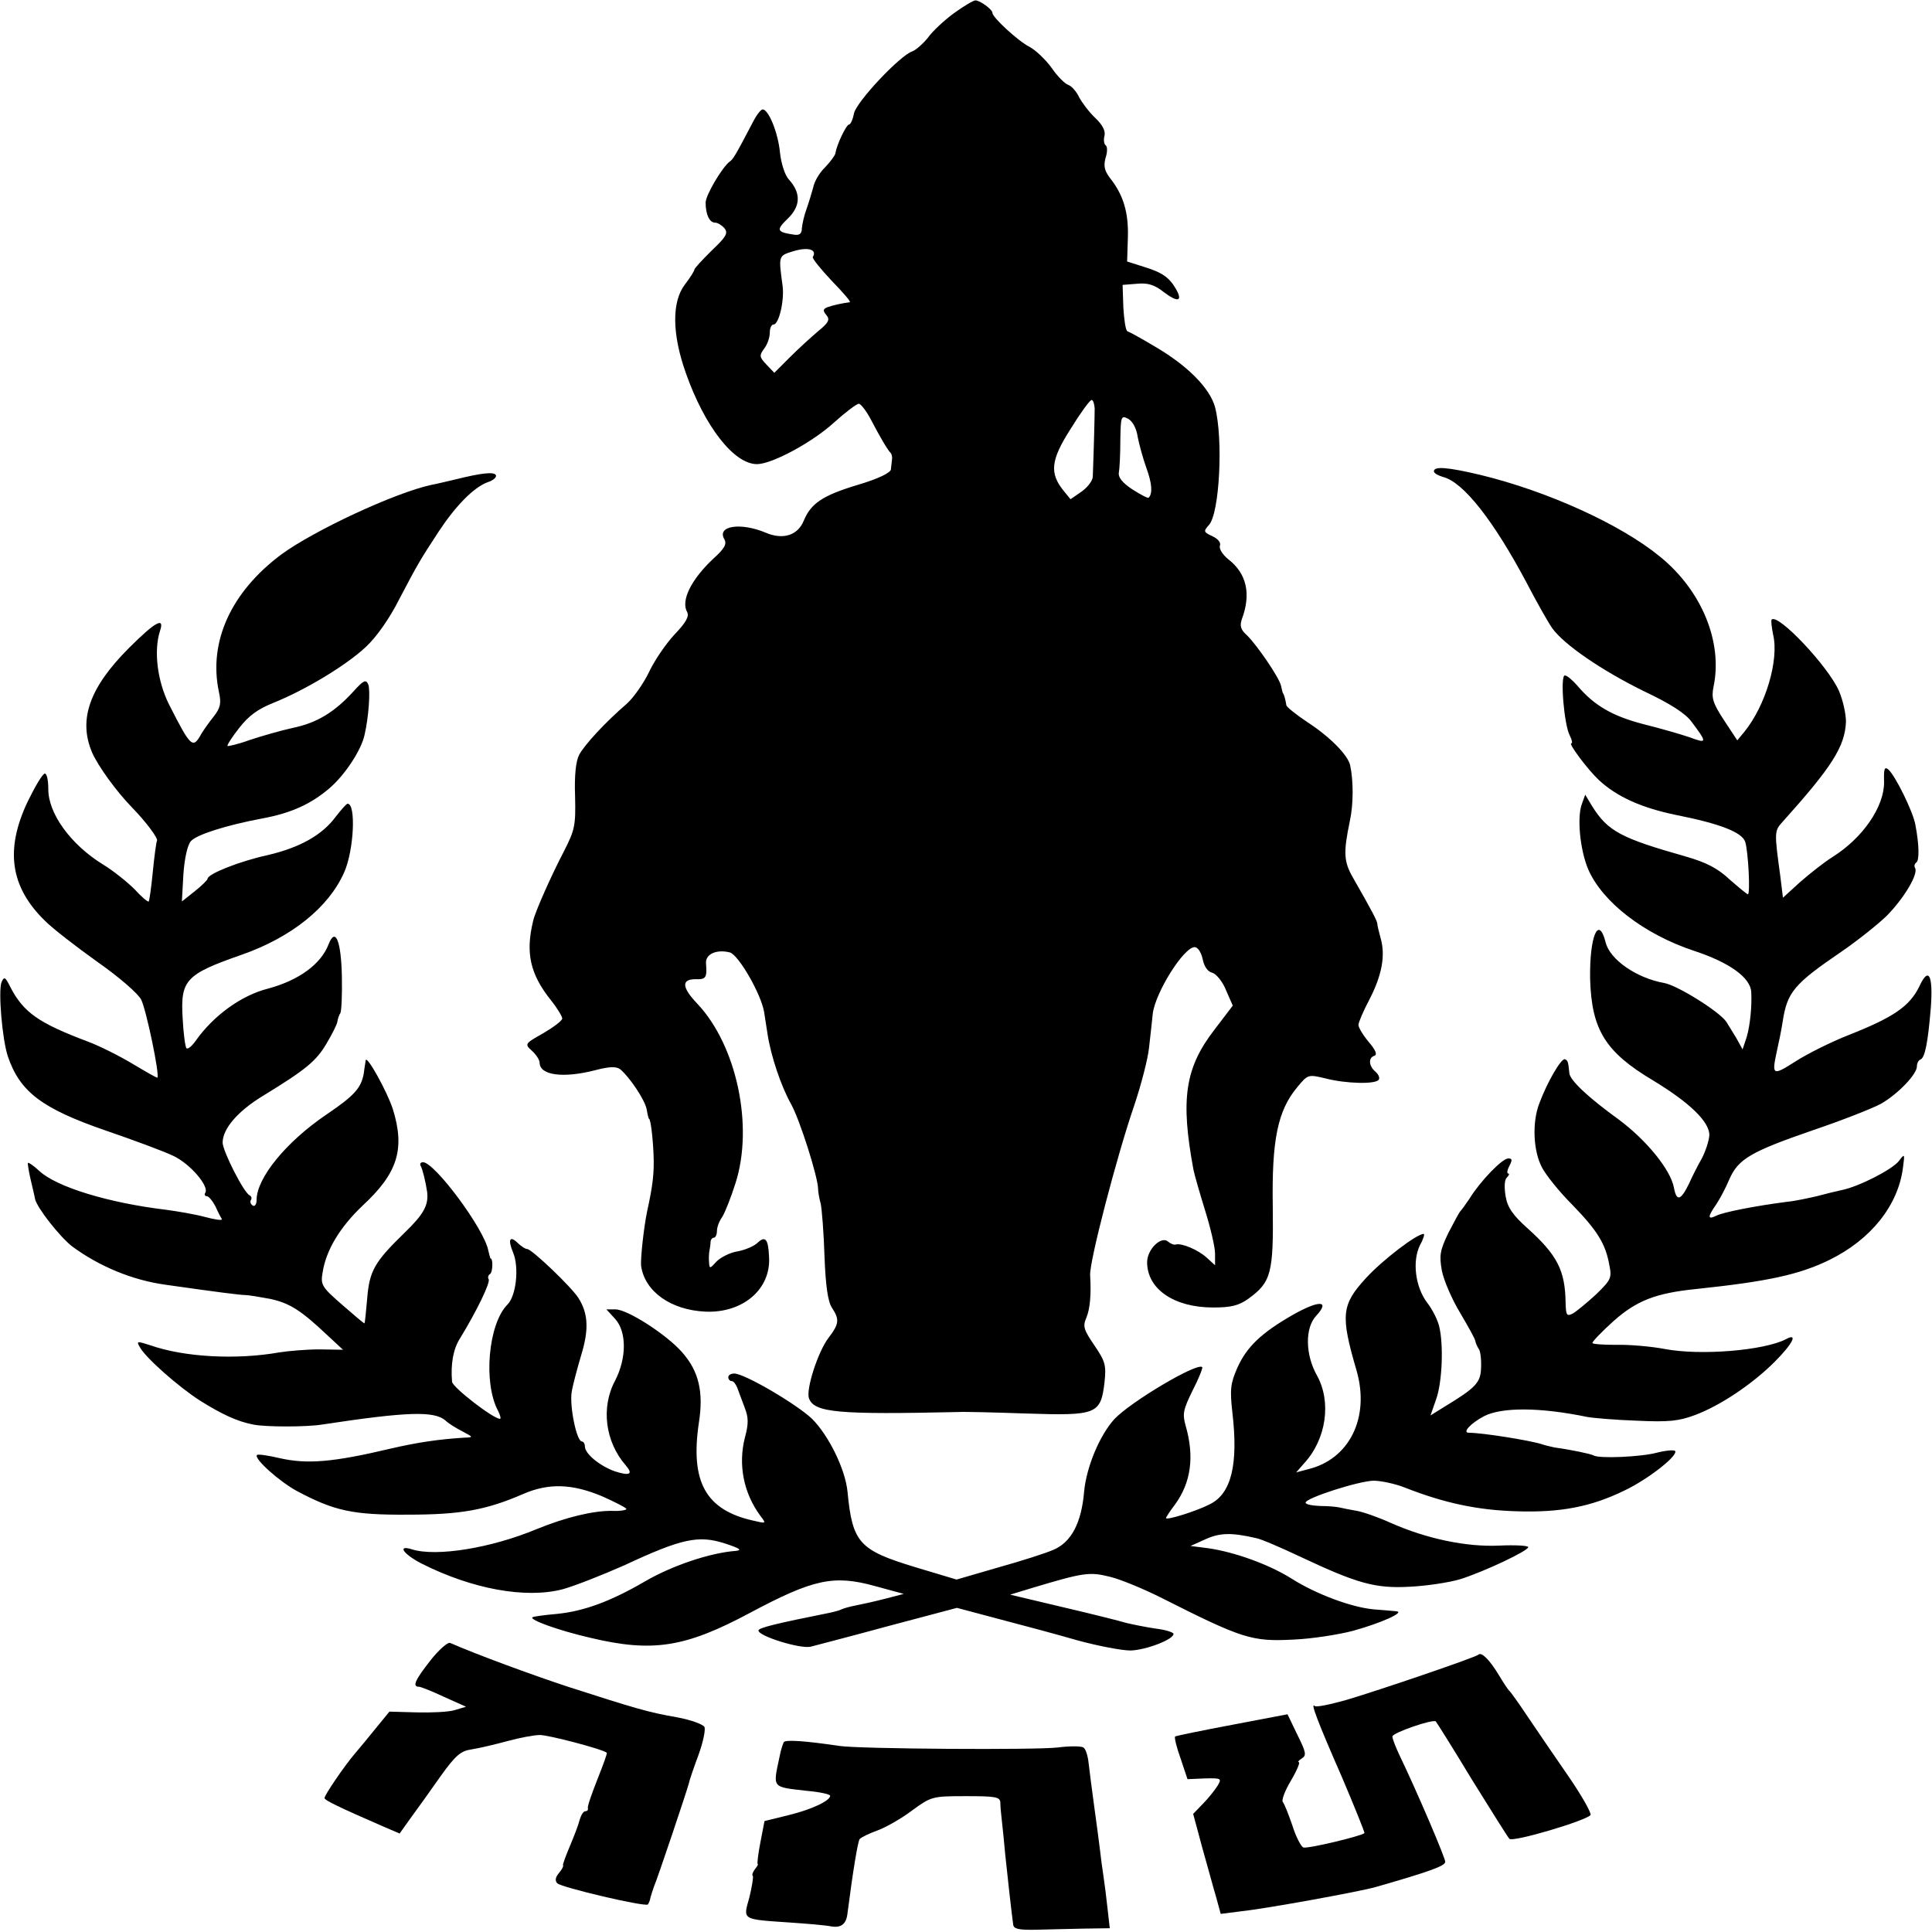 <?xml version="1.0" standalone="no"?>
<!DOCTYPE svg PUBLIC "-//W3C//DTD SVG 20010904//EN"
 "http://www.w3.org/TR/2001/REC-SVG-20010904/DTD/svg10.dtd">
<svg version="1.0" xmlns="http://www.w3.org/2000/svg"
 width="512pt" height="512pt" viewBox="0 0 512 512"
 preserveAspectRatio="xMidYMid meet">
<g transform="translate(0,512) scale(0.1,-0.1)"
fill="#000000" stroke="none">
<path d="M2528 5085 c-26 -19 -57 -48 -69 -65 -13 -16 -31 -32 -41 -36 -32
-10 -149 -134 -155 -165 -3 -16 -9 -29 -13 -29 -7 0 -33 -54 -36 -76 -1 -6
-13 -22 -27 -37 -15 -14 -29 -38 -32 -54 -4 -15 -12 -41 -18 -58 -6 -16 -11
-39 -12 -50 0 -14 -6 -19 -20 -17 -47 7 -49 12 -17 43 34 33 35 68 2 104 -10
11 -20 42 -23 71 -5 52 -30 114 -46 114 -5 0 -17 -16 -27 -36 -44 -84 -51 -96
-60 -102 -20 -15 -64 -89 -64 -109 0 -31 10 -53 25 -53 7 0 18 -7 25 -15 10
-13 5 -22 -34 -59 -25 -25 -46 -47 -46 -51 0 -3 -11 -21 -25 -39 -35 -46 -34
-131 2 -233 50 -143 128 -243 189 -243 40 0 147 58 204 110 30 27 60 50 66 50
5 0 20 -19 32 -42 24 -46 44 -80 52 -88 3 -3 5 -11 4 -17 -1 -7 -2 -19 -3 -27
-1 -9 -34 -25 -88 -41 -93 -28 -124 -49 -143 -95 -16 -39 -55 -51 -100 -32
-66 28 -130 19 -111 -16 8 -13 2 -25 -28 -52 -60 -56 -87 -112 -70 -142 6 -11
-3 -28 -34 -60 -23 -25 -53 -69 -67 -99 -14 -29 -40 -67 -59 -84 -58 -50 -112
-109 -126 -135 -9 -17 -13 -55 -11 -110 2 -78 -1 -90 -29 -145 -35 -67 -77
-162 -82 -185 -21 -86 -8 -142 48 -212 16 -20 29 -42 29 -47 0 -6 -23 -23 -50
-39 -50 -28 -50 -29 -30 -47 11 -10 20 -24 20 -31 0 -34 63 -42 148 -20 38 10
56 10 66 2 25 -21 66 -82 70 -107 2 -13 5 -24 6 -24 4 0 10 -47 12 -95 2 -48
-2 -82 -17 -150 -9 -43 -18 -127 -16 -145 10 -68 79 -117 171 -121 99 -4 174
60 168 146 -2 47 -10 56 -31 36 -8 -8 -31 -18 -51 -22 -21 -3 -46 -16 -57 -27
-18 -20 -19 -20 -20 -1 -1 10 0 24 1 29 1 6 3 16 3 23 0 6 4 12 9 12 4 0 8 8
8 18 0 10 6 26 14 37 7 11 23 51 35 89 49 152 3 366 -101 476 -41 43 -43 65
-5 65 28 -1 31 4 28 42 -2 24 27 38 63 29 23 -6 83 -110 91 -158 2 -12 6 -39
9 -58 9 -59 36 -139 63 -187 23 -42 70 -190 71 -223 0 -8 3 -26 7 -40 3 -14 8
-76 10 -139 3 -79 9 -121 20 -137 20 -31 19 -42 -9 -79 -28 -36 -61 -138 -52
-161 14 -38 79 -43 396 -36 14 1 95 -1 181 -4 185 -6 196 -2 206 82 5 47 2 56
-27 99 -28 41 -31 50 -21 73 10 24 13 63 10 112 -3 34 71 317 116 448 19 56
37 126 40 155 3 28 8 69 10 91 7 56 82 176 111 176 8 0 17 -13 21 -31 4 -20
13 -34 26 -37 10 -3 27 -23 36 -46 l18 -41 -48 -63 c-79 -102 -91 -185 -56
-373 3 -14 17 -63 31 -108 14 -45 26 -96 26 -113 l0 -31 -22 20 c-23 21 -66
39 -82 35 -4 -2 -14 2 -21 8 -18 15 -55 -21 -55 -55 0 -71 71 -120 175 -120
47 0 68 5 93 23 61 44 67 68 65 244 -3 177 13 255 65 317 28 34 29 34 75 23
54 -14 134 -16 141 -3 3 5 -1 14 -9 21 -18 15 -19 37 -3 42 9 3 3 16 -15 37
-15 18 -27 38 -27 45 0 6 13 37 29 67 33 64 43 116 30 162 -5 18 -9 35 -9 39
0 7 -13 32 -65 123 -24 42 -25 66 -8 148 10 45 10 108 1 149 -6 27 -53 75
-113 114 -30 20 -56 41 -56 45 -2 13 -6 29 -9 32 -1 1 -3 10 -5 19 -4 21 -62
106 -90 134 -17 15 -20 25 -14 43 25 67 13 121 -36 159 -15 12 -25 28 -22 36
3 8 -5 18 -20 25 -24 11 -24 13 -9 30 28 31 38 228 16 312 -14 51 -74 111
-160 161 -35 21 -68 39 -72 40 -5 2 -9 30 -11 63 l-2 60 38 3 c29 3 47 -3 71
-22 37 -28 51 -25 33 7 -18 32 -37 45 -86 60 l-44 14 2 64 c2 66 -12 113 -48
158 -14 19 -17 31 -11 53 5 15 5 30 0 33 -4 3 -6 14 -3 25 3 13 -5 29 -24 47
-16 15 -35 40 -43 55 -7 15 -20 30 -29 33 -9 3 -29 23 -44 45 -16 22 -42 47
-59 56 -31 16 -98 78 -98 90 0 9 -33 33 -45 33 -5 0 -31 -15 -57 -34z m-374
-646 c-2 -4 21 -32 50 -63 30 -31 52 -56 48 -57 -18 -2 -45 -8 -59 -13 -12 -5
-13 -9 -3 -21 10 -12 6 -20 -21 -42 -19 -16 -53 -47 -76 -70 l-41 -41 -21 22
c-19 20 -19 24 -6 42 8 10 15 29 15 42 0 12 4 22 10 22 14 0 29 63 24 102 -11
82 -12 80 31 93 38 11 61 3 49 -16z m747 -401 c0 -19 -2 -103 -5 -181 0 -10
-13 -28 -30 -40 l-29 -20 -18 22 c-38 47 -35 81 18 164 26 42 51 77 56 77 4 0
7 -10 8 -22z m114 -76 c4 -20 14 -57 23 -82 15 -41 17 -68 6 -79 -2 -2 -21 8
-43 22 -26 17 -38 32 -36 44 2 10 4 49 4 86 1 64 2 67 21 57 11 -6 22 -25 25
-48z"/>
<path d="M3800 3871 c0 -5 11 -11 24 -15 54 -13 135 -117 222 -281 26 -50 56
-103 67 -119 31 -44 132 -113 244 -168 70 -33 110 -59 126 -81 42 -56 41 -58
-5 -41 -23 8 -79 24 -123 35 -81 21 -130 49 -174 101 -13 15 -28 28 -34 28
-13 0 -2 -131 13 -159 6 -12 8 -21 4 -21 -8 0 43 -69 73 -97 47 -44 113 -74
206 -93 116 -23 174 -46 182 -71 8 -25 14 -139 7 -139 -2 0 -24 18 -48 39 -32
30 -61 45 -116 61 -173 49 -207 67 -249 134 l-18 30 -9 -25 c-13 -35 -5 -121
17 -173 38 -87 148 -172 281 -216 94 -31 149 -71 151 -109 2 -38 -3 -88 -12
-119 l-11 -33 -16 29 c-10 16 -21 35 -27 44 -18 27 -130 97 -165 103 -73 13
-144 62 -155 108 -19 74 -43 14 -41 -98 4 -134 40 -193 168 -269 97 -59 148
-109 148 -144 -1 -15 -10 -43 -20 -62 -11 -19 -26 -49 -34 -67 -22 -45 -33
-48 -40 -10 -9 47 -72 125 -146 180 -83 60 -130 105 -131 123 -3 30 -4 34 -12
37 -10 2 -46 -59 -68 -118 -19 -50 -16 -126 8 -170 10 -19 45 -63 79 -97 67
-69 89 -104 99 -161 7 -34 4 -39 -36 -78 -24 -22 -52 -45 -61 -50 -16 -8 -18
-5 -19 28 -1 86 -22 127 -101 198 -39 35 -53 55 -58 85 -4 24 -3 43 3 49 6 6
8 11 4 11 -4 0 -3 9 3 20 8 16 8 20 -3 20 -16 0 -74 -60 -103 -107 -10 -15
-21 -30 -24 -33 -3 -3 -17 -29 -32 -58 -22 -46 -24 -59 -17 -99 5 -26 27 -77
49 -113 21 -36 40 -69 40 -75 1 -5 5 -14 9 -20 4 -5 7 -27 6 -49 -1 -40 -13
-53 -97 -104 l-37 -23 15 43 c16 45 20 144 8 193 -4 17 -18 45 -32 63 -31 41
-40 109 -19 152 9 16 13 30 10 30 -19 0 -110 -70 -153 -117 -65 -71 -68 -98
-25 -245 36 -125 -19 -236 -130 -262 l-30 -8 21 24 c59 64 73 163 34 233 -31
55 -32 126 -2 158 38 41 8 42 -61 3 -84 -48 -123 -85 -148 -141 -18 -41 -20
-57 -13 -119 16 -137 -3 -214 -59 -242 -34 -18 -117 -44 -117 -37 0 2 11 19
24 36 42 58 52 126 28 209 -9 32 -6 43 19 94 16 31 27 59 25 61 -13 13 -190
-92 -233 -138 -39 -43 -74 -127 -80 -192 -7 -83 -34 -134 -81 -154 -20 -9 -86
-30 -147 -47 l-110 -32 -110 33 c-148 45 -166 64 -179 200 -6 60 -50 149 -94
193 -41 39 -179 120 -206 120 -9 0 -16 -4 -16 -10 0 -5 4 -10 9 -10 5 0 11 -8
15 -18 3 -9 12 -32 19 -51 11 -28 11 -44 1 -81 -18 -71 -4 -146 41 -207 16
-21 16 -21 -18 -13 -127 28 -168 103 -145 259 13 82 0 137 -44 187 -41 47
-145 114 -177 114 l-24 0 23 -25 c31 -34 31 -104 0 -164 -38 -71 -26 -162 28
-224 21 -24 11 -29 -29 -16 -39 14 -79 46 -79 66 0 7 -4 13 -8 13 -14 0 -33
94 -27 131 3 19 15 63 25 97 21 68 19 111 -7 152 -19 30 -124 130 -136 130 -5
0 -15 7 -24 15 -22 22 -28 11 -13 -25 16 -39 8 -114 -15 -137 -51 -51 -65
-208 -25 -282 6 -12 8 -21 5 -21 -18 0 -125 83 -127 98 -4 47 3 87 21 115 44
72 81 148 76 157 -3 5 -1 11 4 14 7 5 8 41 1 41 -1 0 -3 10 -6 21 -10 56 -142
234 -173 234 -7 0 -9 -5 -6 -10 5 -9 13 -42 17 -69 4 -35 -9 -59 -61 -109 -79
-77 -92 -100 -98 -174 -3 -35 -6 -64 -7 -65 -1 -1 -27 21 -59 49 -54 47 -58
53 -52 86 9 59 46 120 106 177 93 86 113 150 80 256 -15 46 -69 144 -72 129 0
-3 -3 -18 -5 -35 -7 -38 -24 -58 -98 -108 -108 -73 -186 -169 -186 -227 0 -12
-5 -18 -10 -15 -6 4 -8 10 -5 15 3 4 1 10 -3 12 -15 5 -72 118 -72 140 0 37
41 84 107 124 113 69 141 92 168 138 15 25 28 51 29 58 1 7 4 18 8 23 3 6 5
49 4 98 -2 93 -17 131 -35 85 -20 -53 -79 -96 -161 -118 -71 -18 -145 -72
-192 -139 -10 -14 -20 -22 -24 -19 -3 4 -8 39 -10 80 -6 101 8 116 157 168
131 46 230 125 271 218 26 58 32 183 9 182 -3 0 -17 -16 -31 -34 -36 -49 -95
-82 -180 -102 -74 -16 -160 -50 -160 -63 0 -3 -15 -18 -34 -33 l-34 -27 4 72
c3 43 11 78 20 88 15 17 93 42 189 60 76 14 129 38 178 80 40 34 84 100 93
141 11 47 16 118 10 134 -6 14 -12 12 -39 -18 -51 -56 -98 -84 -161 -97 -32
-7 -84 -22 -114 -32 -30 -11 -57 -17 -59 -16 -2 2 12 24 31 48 25 32 49 50 92
67 84 34 192 99 244 148 28 26 63 76 88 126 50 95 54 102 105 180 45 68 92
116 129 130 16 5 25 14 22 19 -5 9 -37 6 -109 -12 -22 -5 -50 -12 -62 -14 -97
-21 -311 -121 -397 -184 -133 -99 -194 -231 -166 -364 7 -31 4 -43 -13 -65
-12 -15 -27 -36 -33 -46 -23 -42 -28 -37 -86 77 -31 62 -41 142 -24 195 13 38
-12 25 -82 -45 -105 -105 -135 -190 -98 -277 15 -35 64 -103 106 -146 36 -37
70 -82 66 -88 -2 -4 -7 -41 -11 -82 -4 -41 -9 -77 -11 -79 -2 -2 -19 12 -37
32 -19 19 -56 49 -84 66 -86 53 -146 136 -145 201 0 22 -4 40 -9 40 -6 0 -26
-34 -46 -75 -60 -127 -46 -226 47 -316 20 -20 82 -68 138 -108 56 -39 108 -84
116 -100 13 -24 50 -201 43 -207 -1 -1 -31 16 -66 37 -35 21 -89 48 -119 59
-130 49 -170 77 -205 145 -13 26 -16 28 -23 12 -9 -24 2 -153 17 -197 32 -94
91 -138 259 -196 73 -25 154 -55 179 -67 45 -21 96 -81 85 -98 -3 -5 -1 -9 4
-9 5 0 15 -12 23 -27 7 -16 15 -31 17 -34 1 -4 -19 -1 -45 6 -26 7 -73 15
-103 19 -151 18 -290 60 -336 103 -14 13 -28 23 -30 21 -1 -2 2 -21 7 -43 5
-22 11 -46 12 -53 6 -24 65 -99 98 -125 72 -53 160 -90 250 -102 133 -19 196
-27 209 -27 8 0 38 -5 65 -10 51 -11 80 -28 152 -96 l42 -39 -62 1 c-34 0 -82
-4 -107 -8 -113 -20 -251 -13 -342 19 -34 11 -37 11 -28 -4 14 -28 105 -108
162 -144 56 -35 97 -54 138 -62 31 -7 144 -7 185 0 224 34 295 36 325 11 8 -8
29 -21 45 -29 30 -16 30 -16 5 -17 -65 -4 -122 -12 -195 -29 -152 -36 -221
-42 -295 -25 -30 7 -57 11 -59 8 -9 -9 60 -71 107 -96 98 -52 147 -63 292 -62
141 0 208 12 307 55 67 29 129 27 208 -6 36 -16 65 -31 65 -34 0 -3 -17 -6
-37 -5 -50 1 -124 -17 -200 -48 -122 -51 -267 -74 -331 -54 -41 13 -23 -13 26
-38 133 -67 274 -93 372 -68 30 8 104 37 165 64 152 71 196 80 265 58 40 -13
48 -18 30 -20 -68 -5 -169 -39 -241 -81 -91 -53 -162 -79 -233 -86 -34 -3 -63
-7 -65 -9 -8 -7 70 -35 152 -54 167 -40 253 -26 425 66 167 89 221 101 330 71
l77 -21 -50 -13 c-27 -7 -63 -15 -79 -18 -16 -3 -32 -8 -36 -10 -3 -2 -17 -6
-31 -9 -145 -29 -189 -40 -189 -47 0 -15 110 -49 138 -43 15 4 108 28 207 55
l181 48 109 -29 c61 -16 155 -41 210 -57 55 -15 118 -27 141 -27 40 1 114 29
114 44 0 4 -21 11 -47 14 -27 4 -61 11 -78 15 -16 5 -92 24 -169 42 l-139 33
59 18 c137 41 151 43 207 29 28 -7 88 -32 132 -54 218 -110 242 -118 354 -112
47 2 118 13 156 23 73 20 141 50 115 52 -8 1 -35 3 -59 5 -58 5 -153 40 -219
82 -59 37 -150 70 -220 80 l-47 6 40 18 c38 17 68 18 133 3 13 -2 66 -25 119
-50 151 -71 198 -84 289 -79 43 2 104 11 134 20 63 20 180 75 180 85 0 4 -35
6 -77 4 -87 -4 -192 18 -287 60 -33 15 -73 29 -90 32 -17 3 -38 7 -46 9 -8 2
-32 4 -52 4 -21 1 -38 4 -38 9 0 12 140 57 180 58 19 0 58 -8 85 -19 102 -40
190 -59 293 -62 118 -4 199 12 287 55 65 31 144 94 134 105 -4 3 -26 1 -49 -5
-41 -11 -153 -16 -167 -7 -7 4 -59 15 -103 21 -8 2 -24 5 -35 9 -32 10 -156
30 -192 30 -19 0 4 25 40 44 47 24 147 24 273 -2 16 -3 75 -8 132 -10 85 -4
111 -1 154 15 67 25 152 82 211 141 48 48 63 78 30 60 -58 -30 -226 -44 -321
-26 -37 7 -95 12 -130 11 -34 0 -62 2 -62 5 0 4 25 30 56 58 61 54 111 74 219
85 190 20 273 38 353 77 110 54 182 144 195 244 5 38 5 39 -11 18 -17 -22
-106 -68 -152 -77 -14 -3 -43 -10 -65 -16 -22 -5 -58 -13 -80 -15 -85 -11
-171 -28 -187 -37 -23 -11 -23 -3 0 30 10 15 26 45 35 67 24 54 57 73 222 130
77 26 158 58 180 70 45 26 95 78 95 99 0 8 4 16 9 18 12 4 20 42 28 139 6 85
-6 108 -30 56 -26 -54 -69 -83 -188 -130 -46 -18 -110 -50 -141 -70 -61 -39
-63 -37 -49 28 5 22 12 56 15 76 12 80 30 101 156 187 41 28 95 71 119 94 45
45 86 112 76 128 -3 5 -1 11 3 14 9 5 8 48 -2 100 -6 35 -54 132 -72 147 -10
8 -12 1 -11 -33 1 -65 -56 -149 -138 -200 -22 -14 -60 -44 -85 -66 l-45 -41
-7 57 c-16 117 -16 120 6 144 131 146 165 199 168 265 0 21 -8 58 -19 83 -29
65 -161 205 -178 188 -2 -2 0 -20 4 -40 16 -67 -20 -188 -76 -257 l-19 -23
-35 53 c-30 46 -34 59 -28 89 25 118 -31 255 -142 345 -105 86 -298 173 -474
216 -88 21 -125 24 -125 10z"/>
<path d="M1141 720 c-41 -52 -49 -70 -31 -70 5 0 35 -12 67 -27 l58 -26 -30
-9 c-16 -5 -62 -7 -101 -6 l-72 2 -36 -44 c-20 -25 -46 -56 -57 -69 -27 -32
-79 -108 -79 -116 0 -6 40 -25 157 -76 l42 -18 30 42 c17 23 52 72 78 109 40
56 54 68 83 72 19 3 62 13 95 22 33 9 71 16 85 16 21 1 169 -38 178 -47 2 -1
-10 -33 -25 -71 -15 -38 -27 -72 -25 -76 1 -5 -2 -8 -7 -8 -5 0 -11 -10 -15
-23 -3 -13 -15 -44 -26 -70 -11 -26 -19 -48 -18 -50 2 -2 -3 -12 -11 -21 -9
-11 -11 -20 -4 -27 11 -11 232 -63 240 -56 2 3 6 11 7 19 2 7 6 20 9 28 10 23
87 253 92 272 2 10 14 45 26 77 12 33 19 66 16 74 -3 7 -35 19 -73 26 -75 13
-109 23 -289 81 -97 32 -241 85 -312 116 -6 3 -30 -18 -52 -46z"/>
<path d="M3918 735 c-7 -7 -259 -93 -350 -120 -43 -12 -80 -20 -84 -16 -12 11
8 -42 72 -188 34 -80 61 -147 60 -149 -9 -8 -151 -42 -162 -38 -6 2 -20 29
-29 58 -10 29 -21 57 -25 62 -5 4 5 30 21 57 16 27 25 49 21 49 -4 0 0 5 8 10
13 8 11 17 -12 63 l-26 54 -147 -28 c-80 -15 -148 -29 -151 -31 -2 -3 4 -29
15 -59 l18 -54 46 2 c44 1 45 0 34 -19 -7 -11 -24 -33 -39 -48 l-26 -27 24
-89 c14 -49 30 -109 37 -132 l12 -44 55 7 c66 7 313 52 355 64 143 41 185 56
185 67 0 11 -73 182 -120 280 -11 23 -20 46 -20 52 0 10 108 47 115 40 2 -2
45 -70 95 -153 51 -82 96 -154 100 -158 9 -10 206 49 215 63 3 5 -23 51 -58
102 -35 51 -84 122 -108 158 -24 36 -46 67 -50 70 -3 3 -15 21 -27 41 -24 40
-46 62 -54 54z"/>
<path d="M2077 503 c-2 -4 -8 -21 -11 -38 -18 -85 -22 -80 73 -91 34 -3 61 -9
61 -13 0 -13 -48 -36 -109 -51 l-65 -16 -11 -57 c-6 -31 -9 -57 -7 -57 2 0 -1
-6 -7 -13 -6 -8 -9 -16 -6 -18 2 -3 -2 -28 -9 -57 -17 -61 -22 -58 109 -67 44
-3 92 -7 107 -10 27 -5 41 6 44 35 14 109 27 188 32 196 4 5 25 15 47 23 22 8
63 31 92 53 51 37 53 38 143 38 79 0 90 -2 91 -17 0 -10 2 -31 4 -48 2 -16 6
-57 9 -90 6 -59 17 -156 21 -185 1 -12 15 -15 61 -14 32 1 90 2 127 3 l68 1
-6 53 c-3 28 -8 68 -11 87 -3 19 -7 50 -9 68 -2 18 -9 69 -15 113 -6 45 -13
97 -15 116 -2 20 -8 39 -14 42 -6 4 -37 4 -68 0 -58 -7 -522 -4 -578 4 -94 14
-144 17 -148 10z"/>
</g>
</svg>
